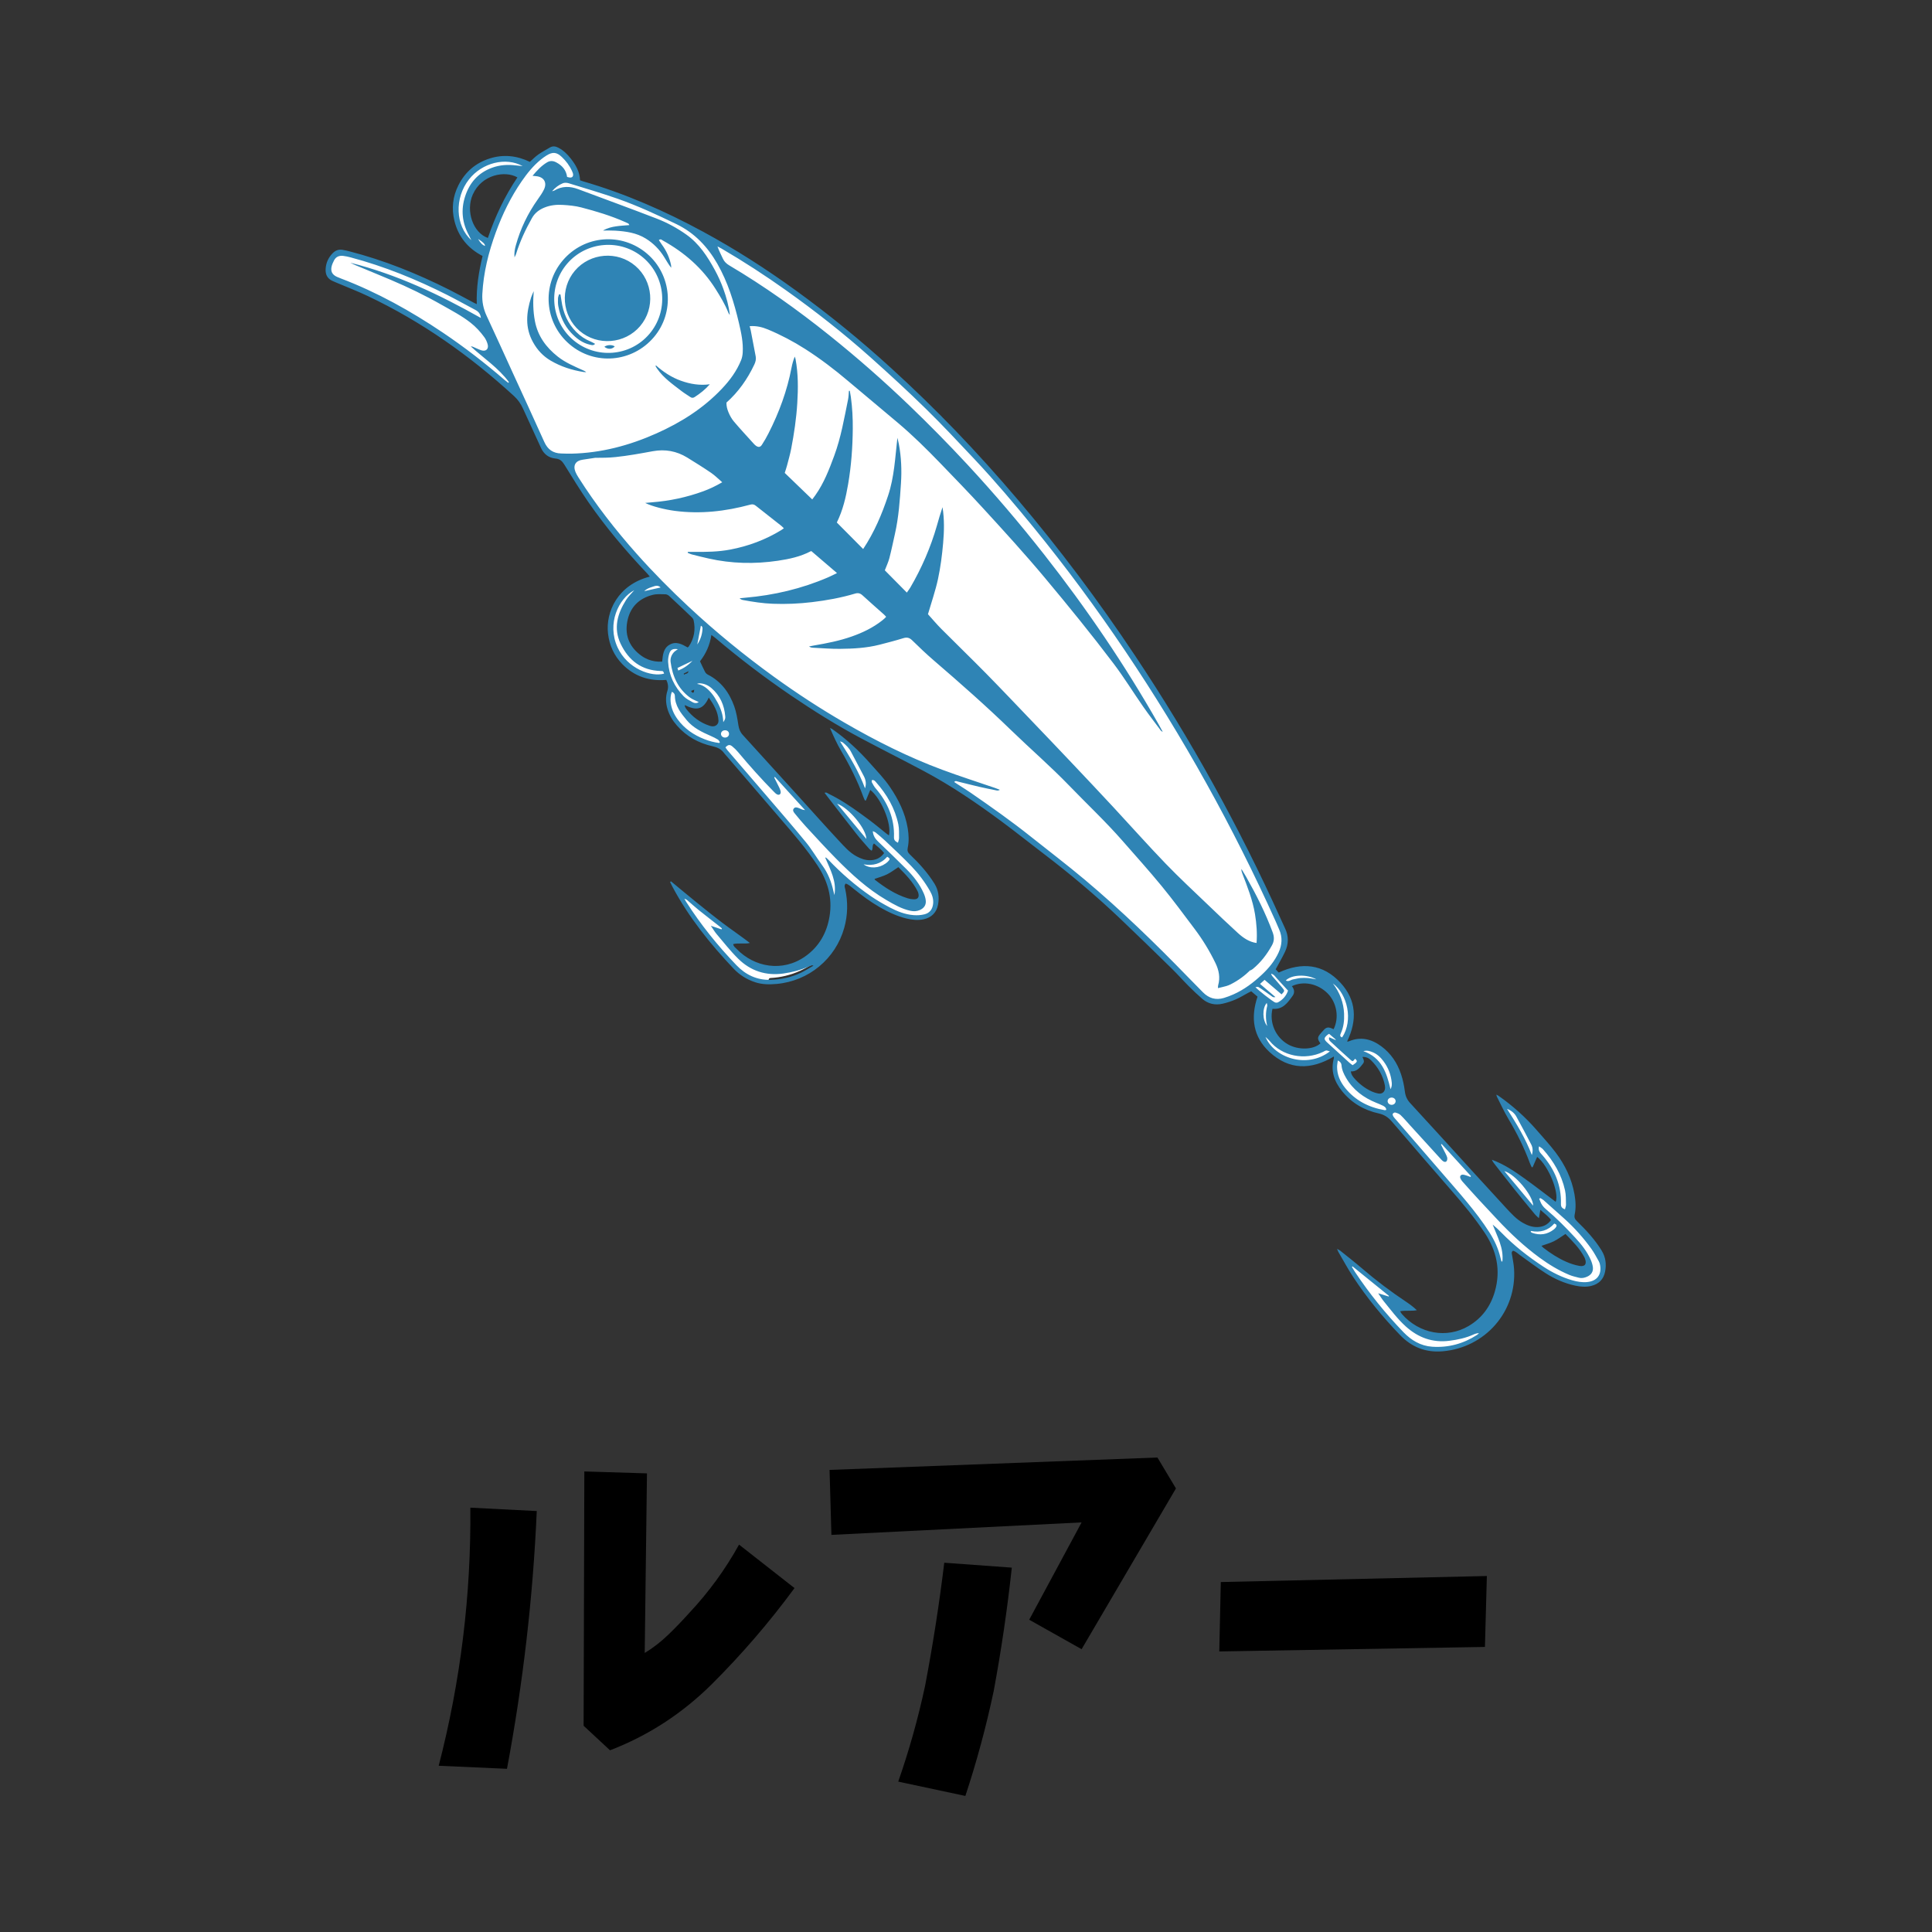<svg xmlns="http://www.w3.org/2000/svg" xmlns:xlink="http://www.w3.org/1999/xlink" width="500" zoomAndPan="magnify" viewBox="0 0 375 375" height="500" preserveAspectRatio="xMidYMid meet" version="1.0"><rect x="0" y="0" width="375" height="375" fill="#333333" stroke="none"/><defs><g/><clipPath id="5404689670"><path d="M 63.098 28.277 L 312 28.277 L 312 262 L 63.098 262 Z M 63.098 28.277 " clip-rule="nonzero"/></clipPath><clipPath id="f4d9ef5fcb"><path d="M 63.098 28.277 L 312 28.277 L 312 262.277 L 63.098 262.277 Z M 63.098 28.277 " clip-rule="nonzero"/></clipPath></defs><g clip-path="url(#5404689670)"><path fill="#ffffff" d="M 310.582 242.918 C 309.199 240.664 307.406 238.805 305.836 237.281 C 305.461 236.918 305.137 236.477 305.301 235.703 C 305.535 234.574 305.523 233.355 305.262 231.867 C 304.77 229.066 303.59 226.453 301.652 223.883 C 300.824 222.781 299.891 221.723 298.984 220.699 C 298.652 220.32 298.32 219.945 297.992 219.566 C 296.016 217.281 293.723 215.191 291.18 213.352 C 291.297 213.586 291.414 213.82 291.527 214.055 C 292.027 215.062 292.543 216.105 293.125 217.078 C 294.875 220.008 296.227 222.797 297.262 225.605 C 297.297 225.707 297.34 225.809 297.387 225.906 L 298.039 224.406 C 298.055 224.363 298.082 224.328 298.109 224.297 C 298.156 224.254 298.211 224.223 298.273 224.207 C 298.379 224.18 298.488 224.203 298.574 224.27 C 300.91 226.105 303.094 231.484 302.281 233.406 C 302.262 233.449 302.238 233.484 302.207 233.516 C 302.164 233.559 302.109 233.59 302.051 233.605 C 301.945 233.633 301.836 233.613 301.75 233.547 C 301.141 233.094 300.539 232.633 299.934 232.176 C 298.582 231.148 297.188 230.09 295.789 229.086 C 294.152 227.906 292.406 226.703 290.461 225.84 L 291.367 227 C 292.305 228.203 293.242 229.41 294.199 230.598 C 295.371 232.062 296.566 233.508 297.766 234.953 L 298.23 235.52 C 298.301 235.602 298.379 235.68 298.465 235.758 L 298.645 234.758 C 298.66 234.688 298.691 234.625 298.742 234.574 C 298.781 234.535 298.828 234.508 298.879 234.488 C 299 234.449 299.137 234.477 299.23 234.566 C 299.473 234.797 299.715 235 299.949 235.203 C 300.457 235.633 300.938 236.043 301.332 236.59 C 301.418 236.711 301.422 236.875 301.336 236.996 C 301.199 237.188 301.051 237.363 300.898 237.52 C 300.25 238.168 299.438 238.496 298.414 238.523 C 297.461 238.551 296.508 238.273 295.414 237.656 C 294.141 236.934 293.164 235.879 292.223 234.859 L 292.102 234.727 C 289.309 231.707 286.492 228.613 283.773 225.625 C 282.574 224.309 279.676 221.125 279.676 221.125 C 277.609 218.863 275.547 216.602 273.465 214.355 C 272.816 213.656 272.461 212.875 272.34 211.906 C 272.191 210.719 271.945 209.602 271.602 208.586 C 270.867 206.387 269.621 204.629 267.902 203.363 C 265.902 201.887 263.949 201.586 261.938 202.445 C 261.82 202.496 261.707 202.5 261.605 202.504 C 261.574 202.504 261.539 202.504 261.5 202.508 C 261.375 202.52 261.254 202.465 261.18 202.359 C 261.105 202.258 261.098 202.121 261.152 202.008 C 263.195 197.781 262.785 194.074 259.934 190.988 C 256.82 187.609 252.922 186.969 248.352 189.082 C 248.215 189.145 248.055 189.117 247.953 189.008 L 247.352 188.383 C 247.246 188.273 247.223 188.109 247.297 187.977 C 247.496 187.602 247.699 187.238 247.898 186.883 C 248.328 186.105 248.734 185.371 249.094 184.613 C 249.781 183.172 249.785 181.73 249.109 180.324 C 248.863 179.82 248.637 179.309 248.406 178.797 L 248.289 178.543 C 240.27 160.746 230.762 143.559 220.035 127.465 C 212.879 116.727 205.199 106.516 197.211 97.117 C 193.23 92.438 189.195 87.969 185.219 83.836 C 181.301 79.766 177.125 75.707 172.812 71.773 C 166.867 66.352 160.609 61.254 154.211 56.621 C 148.277 52.324 142.262 48.512 136.328 45.293 C 128.285 40.93 120.668 37.73 113.035 35.516 C 112.906 35.477 112.777 35.43 112.648 35.387 L 112.477 35.324 C 112.34 35.277 112.246 35.152 112.242 35.008 C 112.18 33.344 111.344 32.059 110.539 31.023 C 109.809 30.082 109.082 29.438 108.25 28.996 C 107.719 28.711 107.305 28.691 106.902 28.934 C 106.668 29.074 106.43 29.211 106.191 29.348 C 105.684 29.641 105.16 29.941 104.68 30.277 C 104.305 30.539 103.961 30.859 103.598 31.199 C 103.426 31.355 103.254 31.516 103.074 31.676 C 102.969 31.766 102.82 31.789 102.691 31.727 C 100.156 30.516 97.609 30.305 95.125 31.102 C 93.582 31.598 92.254 32.391 91.18 33.465 C 90.445 34.203 89.812 35.082 89.305 36.086 C 88.227 38.207 87.969 40.461 88.543 42.785 C 89.258 45.707 91.035 47.922 93.824 49.379 C 93.965 49.453 94.039 49.613 94.004 49.77 C 93.137 53.387 92.793 56.242 92.895 59.02 C 92.898 59.117 92.859 59.211 92.793 59.277 C 92.773 59.293 92.758 59.309 92.738 59.32 C 92.637 59.391 92.508 59.398 92.395 59.348 L 92.168 59.242 C 92.035 59.18 91.934 59.133 91.832 59.082 C 91.309 58.805 90.789 58.523 90.266 58.242 C 89.211 57.676 88.121 57.09 87.039 56.543 C 80.285 53.152 73.973 50.723 67.73 49.117 C 67.246 48.992 66.824 48.898 66.434 48.832 C 65.824 48.727 65.301 48.906 64.816 49.391 C 64.039 50.18 63.629 51.098 63.559 52.195 C 63.492 53.191 63.844 53.828 64.664 54.199 C 64.895 54.305 65.129 54.406 65.363 54.504 L 65.59 54.602 C 66.215 54.867 66.844 55.125 67.473 55.383 C 68.812 55.938 70.199 56.508 71.535 57.141 C 81.59 61.906 90.898 68.27 99.984 76.594 C 100.762 77.305 101.387 78.176 101.84 79.172 C 102.656 80.973 103.48 82.77 104.305 84.57 L 105.336 86.816 C 105.844 87.926 106.695 88.543 107.863 88.652 C 108.707 88.73 109.285 89.109 109.789 89.922 L 110.359 90.844 C 111.68 92.973 113.047 95.176 114.496 97.266 C 117.621 101.773 121.336 106.281 125.844 111.039 C 125.961 111.164 126.07 111.301 126.195 111.453 L 126.391 111.691 C 126.469 111.785 126.492 111.91 126.457 112.023 C 126.438 112.078 126.41 112.125 126.371 112.164 C 126.328 112.207 126.273 112.238 126.211 112.254 C 124.18 112.777 122.477 113.715 121.141 115.051 C 119.074 117.117 118.035 120.059 118.359 122.918 C 118.617 125.172 119.523 127.109 121.059 128.676 C 123.242 130.906 126.012 131.895 129.293 131.617 C 129.438 131.605 129.574 131.68 129.637 131.809 C 130.223 132.98 130.23 133.07 129.875 134.188 C 129.539 135.246 129.543 136.328 129.887 137.496 C 130.211 138.598 130.789 139.609 131.648 140.59 C 133.387 142.578 135.656 143.895 138.391 144.504 C 139.547 144.766 140.309 145.227 140.855 146.004 C 140.945 146.129 141.051 146.246 141.16 146.363 C 141.219 146.426 141.277 146.492 141.332 146.559 L 144.695 150.477 C 147.098 153.273 149.5 156.07 151.906 158.863 L 151.992 158.965 C 154.387 161.742 156.863 164.617 158.938 167.75 C 161.141 171.07 161.934 174.395 161.359 177.906 C 160.918 180.605 159.809 182.855 158.062 184.605 C 157.594 185.074 157.066 185.516 156.504 185.914 C 152.184 188.965 146.523 188.359 142.738 184.441 C 142.688 184.387 142.633 184.34 142.578 184.289 C 142.34 184.074 142.016 183.781 141.969 183.273 C 141.957 183.168 141.996 183.062 142.07 182.992 C 142.113 182.949 142.172 182.914 142.234 182.898 C 142.82 182.758 143.398 182.773 143.957 182.785 C 144.195 182.789 144.426 182.793 144.656 182.789 C 143.918 182.234 143.172 181.699 142.445 181.18 C 141.66 180.613 140.883 180.051 140.113 179.473 C 138.465 178.238 136.836 176.922 135.262 175.648 L 134.973 175.414 C 133.816 174.484 132.676 173.535 131.535 172.59 L 130.879 172.047 C 133.645 177.211 137.387 182.211 142.648 187.781 C 143.758 188.953 145.125 189.809 146.711 190.324 C 148.133 190.785 149.582 190.73 150.688 190.633 C 154.129 190.332 157.363 188.828 159.789 186.398 C 161.562 184.629 162.855 182.41 163.531 179.984 C 164.191 177.613 164.254 175.152 163.719 172.664 C 163.711 172.613 163.695 172.559 163.68 172.504 C 163.594 172.195 163.465 171.73 163.902 171.254 C 163.992 171.164 164.121 171.133 164.242 171.164 C 164.797 171.324 165.211 171.664 165.605 172 L 165.824 172.18 C 167.789 173.766 169.359 174.871 170.91 175.77 C 172.812 176.867 174.445 177.559 176.039 177.945 C 177.258 178.238 178.254 178.289 179.168 178.098 C 179.875 177.953 180.449 177.66 180.883 177.23 C 181.324 176.785 181.613 176.199 181.738 175.488 C 181.992 174.066 181.781 172.836 181.098 171.727 C 179.949 169.871 178.445 168.082 176.355 166.094 C 175.863 165.621 175.711 165.148 175.844 164.504 C 176.074 163.422 176.074 162.254 175.844 160.828 C 175.422 158.234 174.336 155.723 172.434 152.922 C 171.59 151.68 170.566 150.543 169.574 149.449 C 169.262 149.102 168.949 148.758 168.645 148.406 C 166.5 145.973 164.273 143.926 161.859 142.172 C 162.359 143.312 162.918 144.48 163.578 145.594 C 165.441 148.746 166.852 151.664 167.883 154.512 C 167.906 154.582 167.934 154.648 167.965 154.711 L 168.594 153.188 C 168.613 153.145 168.637 153.105 168.672 153.074 C 168.715 153.031 168.77 153 168.828 152.984 C 168.934 152.957 169.047 152.98 169.133 153.047 C 171.391 154.809 173.461 159.871 172.887 162.227 C 172.871 162.289 172.836 162.348 172.793 162.391 C 172.758 162.426 172.715 162.453 172.668 162.469 C 172.562 162.512 172.441 162.496 172.348 162.43 L 172.191 162.324 C 172.07 162.246 171.957 162.168 171.852 162.082 C 171.477 161.785 171.105 161.484 170.73 161.184 C 169.996 160.586 169.238 159.969 168.465 159.398 C 166.445 157.902 164.352 156.359 162.117 155.129 C 162.105 155.121 161.98 155.027 161.98 155.027 C 161.887 154.961 161.73 154.844 161.66 154.84 C 161.605 154.84 161.555 154.824 161.508 154.801 C 161.332 154.711 161.16 154.621 160.984 154.531 L 162.297 156.234 C 163.691 158.035 165.082 159.84 166.492 161.629 C 167.098 162.395 167.762 163.141 168.398 163.863 L 169.016 164.562 C 169.02 164.523 169.02 164.484 169.023 164.438 C 169.039 164.152 169.062 163.797 169.406 163.453 C 169.543 163.332 169.75 163.336 169.883 163.461 C 170.094 163.66 170.32 163.848 170.539 164.035 C 171.012 164.434 171.5 164.844 171.891 165.383 C 171.98 165.504 171.977 165.668 171.891 165.793 C 171.816 165.895 171.738 165.984 171.645 166.094 L 171.586 166.152 C 171.262 166.477 170.902 166.746 170.457 166.992 C 169.973 167.211 169.449 167.32 168.848 167.32 C 167.715 167.32 166.734 166.867 166.098 166.523 C 164.805 165.828 163.832 164.777 162.887 163.762 L 162.641 163.496 C 160.781 161.5 158.926 159.441 157.133 157.449 C 156.305 156.527 155.477 155.605 154.641 154.688 L 153.883 153.852 C 150.559 150.188 147.238 146.523 143.902 142.871 C 143.398 142.316 143.113 141.68 142.977 140.793 C 142.789 139.594 142.594 138.352 142.195 137.223 C 141.188 134.387 139.559 132.43 137.219 131.242 C 136.945 131.105 136.688 130.852 136.543 130.578 C 136.297 130.105 136.074 129.621 135.836 129.109 L 135.559 128.508 C 135.5 128.391 135.516 128.25 135.598 128.145 C 136.766 126.641 137.465 125.02 137.738 123.195 C 137.75 123.117 137.785 123.051 137.836 122.996 C 137.871 122.965 137.91 122.938 137.953 122.922 C 138.066 122.875 138.195 122.891 138.297 122.965 L 138.621 123.207 C 138.805 123.344 138.957 123.453 139.098 123.574 C 143.789 127.551 148.711 131.297 153.73 134.707 C 158.586 138.008 163.031 140.719 167.316 143.004 C 169.336 144.078 171.371 145.129 173.406 146.18 C 175.441 147.234 177.477 148.285 179.5 149.363 C 184.156 151.844 188.824 154.871 194.637 159.18 C 196.344 160.445 198.055 161.773 199.707 163.055 C 200.734 163.852 201.762 164.648 202.793 165.438 C 208.215 169.574 213.035 173.66 217.531 177.922 C 220.973 181.184 224.344 184.48 227.609 187.672 C 228.242 188.289 228.855 188.941 229.453 189.574 C 229.953 190.105 230.457 190.637 230.973 191.156 C 231.953 192.137 232.793 192.922 233.617 193.629 C 234.637 194.504 235.848 194.793 237.215 194.484 C 238.051 194.297 238.895 194.02 239.723 193.664 C 240.293 193.418 240.852 193.102 241.395 192.793 C 241.652 192.648 241.91 192.504 242.172 192.363 C 242.289 192.301 242.414 192.242 242.547 192.18 L 242.719 192.094 C 242.844 192.035 242.992 192.055 243.098 192.145 L 244.316 193.188 C 244.426 193.281 244.465 193.43 244.422 193.562 C 243.004 197.762 243.75 201.25 246.645 203.934 C 250.148 207.184 254.215 207.465 258.727 204.766 C 258.832 204.703 258.961 204.699 259.07 204.758 C 259.18 204.816 259.246 204.93 259.254 205.051 L 259.262 205.168 C 259.27 205.258 259.281 205.359 259.25 205.469 C 258.66 207.574 259.156 209.566 260.762 211.57 C 262.5 213.73 264.828 215.148 267.684 215.777 C 268.785 216.02 269.625 216.531 270.406 217.441 C 274.52 222.242 278.352 226.676 282.121 231.004 C 284.121 233.305 286.438 236.055 288.441 239.047 C 290.949 242.785 291.641 246.719 290.5 250.734 C 289.922 252.785 288.926 254.523 287.547 255.902 C 286.875 256.574 286.098 257.172 285.238 257.68 C 280.875 260.246 275.371 259.266 271.855 255.297 C 271.762 255.191 271.688 255.07 271.598 254.922 C 271.559 254.855 271.516 254.781 271.465 254.699 C 271.402 254.602 271.391 254.477 271.438 254.371 C 271.457 254.332 271.48 254.297 271.512 254.266 C 271.562 254.215 271.625 254.18 271.699 254.168 C 272.285 254.062 272.844 254.066 273.387 254.066 C 273.664 254.066 273.934 254.066 274.199 254.055 C 273.773 253.695 273.34 253.371 272.891 253.074 C 269.793 251.016 266.844 248.785 264.121 246.441 C 263.125 245.586 262.074 244.75 261.059 243.941 C 260.855 243.773 260.648 243.609 260.441 243.445 C 260.605 243.73 260.766 244.012 260.93 244.297 C 261.566 245.414 262.227 246.57 262.941 247.656 C 265.473 251.512 268.438 255.188 272.012 258.895 C 274.242 261.211 276.855 262.203 279.992 261.938 C 283.527 261.633 286.832 260.109 289.297 257.648 C 292.277 254.664 293.824 250.516 293.531 246.266 C 293.492 245.68 293.391 245.082 293.293 244.508 C 293.246 244.234 293.199 243.961 293.156 243.691 C 293.152 243.648 293.141 243.602 293.133 243.559 C 293.082 243.324 293 242.93 293.336 242.594 C 293.375 242.555 293.418 242.52 293.469 242.48 C 293.551 242.422 293.652 242.402 293.75 242.426 C 294.238 242.535 294.605 242.836 294.93 243.098 C 295.043 243.191 295.156 243.281 295.273 243.367 C 295.793 243.73 296.305 244.105 296.82 244.477 C 297.91 245.27 299.039 246.09 300.188 246.824 C 302.004 247.992 303.906 248.789 305.84 249.199 C 307.004 249.449 307.941 249.465 308.801 249.25 C 309.453 249.086 309.984 248.805 310.383 248.406 C 310.797 247.992 311.078 247.438 311.211 246.758 C 311.496 245.324 311.293 244.066 310.586 242.922 Z M 100.719 34.629 C 98.395 38.062 96.48 41.988 95.027 46.297 C 95.012 46.348 94.98 46.395 94.945 46.434 C 94.918 46.461 94.887 46.484 94.852 46.5 C 94.766 46.543 94.668 46.547 94.582 46.516 C 93.242 46.043 92.141 44.934 91.477 43.391 C 90.676 41.523 90.664 39.359 91.449 37.605 C 91.809 36.809 92.293 36.098 92.891 35.5 C 95.199 33.191 98.625 32.992 100.602 34.129 C 100.688 34.18 100.746 34.258 100.77 34.355 C 100.789 34.449 100.773 34.547 100.719 34.629 Z M 158.16 187.676 C 158.137 187.699 158.113 187.719 158.086 187.734 C 157.797 187.898 157.527 188.059 157.262 188.211 C 156.699 188.543 156.164 188.859 155.605 189.129 C 153.785 190.004 151.812 190.465 149.539 190.531 C 149.352 190.531 149.195 190.383 149.191 190.195 C 149.188 190.094 149.227 190 149.293 189.938 C 149.352 189.875 149.434 189.84 149.523 189.832 C 151.531 189.73 153.477 189.258 155.309 188.43 C 156.129 188.059 156.922 187.602 157.727 187.129 C 157.801 187.082 157.875 187.066 157.961 187.086 C 158.109 187.105 158.227 187.219 158.254 187.363 C 158.277 187.48 158.238 187.598 158.16 187.676 Z M 169.512 170.352 C 169.547 170.316 169.59 170.285 169.641 170.27 C 169.891 170.18 170.141 170.094 170.395 170.012 C 170.969 169.82 171.512 169.641 172.027 169.391 C 172.52 169.148 172.984 168.828 173.477 168.492 C 173.707 168.336 173.938 168.176 174.18 168.02 C 174.32 167.93 174.504 167.949 174.617 168.066 C 175.934 169.391 177.426 170.895 178.398 172.785 C 178.484 172.957 178.555 173.145 178.602 173.34 C 178.758 174.012 178.559 174.383 178.367 174.578 C 178.137 174.805 177.793 174.918 177.344 174.906 C 176.922 174.895 176.488 174.824 176.086 174.699 C 173.438 173.871 171.23 172.309 169.602 171.039 C 169.48 170.945 169.453 170.812 169.438 170.742 L 169.426 170.707 C 169.383 170.578 169.422 170.441 169.512 170.348 Z M 130.164 125.426 C 129.984 125.527 129.828 125.645 129.691 125.777 C 129.078 126.391 128.984 127.32 128.887 128.305 L 128.871 128.457 C 128.863 128.539 128.824 128.613 128.77 128.668 C 128.711 128.727 128.633 128.766 128.543 128.77 C 128.285 128.785 128.031 128.785 127.746 128.77 C 126.785 128.633 125.902 128.398 125.086 128.055 C 124.812 127.91 124.59 127.777 124.387 127.633 C 121.93 125.914 120.895 123.508 121.395 120.672 C 121.66 119.156 122.281 117.902 123.238 116.949 C 124.109 116.074 125.254 115.461 126.641 115.117 C 127.324 114.949 128.039 114.969 128.73 114.992 L 129.168 115 C 129.547 115.008 129.918 115.23 130.141 115.434 C 131.418 116.617 132.77 117.891 134.527 119.57 C 134.633 119.676 134.891 119.949 134.969 120.309 C 135.402 122.25 135.066 124.059 133.98 125.68 C 133.969 125.695 133.922 125.754 133.906 125.77 C 133.867 125.809 133.82 125.844 133.766 125.883 L 133.695 125.938 C 133.582 126.031 133.383 126.02 133.258 125.949 C 132.223 125.367 131.246 124.816 130.164 125.426 Z M 135.086 133.93 C 135.07 134.004 135.062 134.078 135.059 134.145 C 135.039 134.328 135.023 134.5 134.891 134.633 C 134.867 134.656 134.828 134.688 134.797 134.703 C 134.582 134.824 134.402 134.805 134.289 134.766 C 134.039 134.68 133.914 134.453 133.82 134.242 C 133.781 134.156 133.781 134.055 133.82 133.969 C 133.836 133.926 133.863 133.887 133.895 133.855 C 133.93 133.82 133.969 133.793 134.016 133.777 L 134.613 133.543 C 134.73 133.496 134.867 133.516 134.965 133.598 C 135.062 133.68 135.109 133.805 135.086 133.93 Z M 132.422 131.027 L 132.375 130.816 C 132.348 130.695 132.387 130.574 132.469 130.492 C 132.496 130.465 132.527 130.445 132.562 130.426 L 133.484 129.973 C 133.602 129.914 133.746 129.926 133.852 130.008 C 133.957 130.086 134.008 130.219 133.98 130.352 C 133.941 130.562 133.855 130.734 133.73 130.859 C 133.566 131.023 133.371 131.082 133.219 131.129 C 133.129 131.156 133.043 131.184 133.004 131.219 C 132.91 131.305 132.781 131.332 132.66 131.293 C 132.539 131.254 132.449 131.152 132.422 131.031 Z M 136.371 136.629 C 136.688 136.316 136.977 135.863 137.258 135.25 C 137.273 135.211 137.297 135.18 137.328 135.148 C 137.383 135.094 137.461 135.055 137.543 135.047 C 137.668 135.035 137.789 135.094 137.859 135.195 C 138.758 136.469 139.723 137.988 139.805 139.859 C 139.82 140.262 139.68 140.637 139.406 140.91 C 139.105 141.211 138.668 141.363 138.211 141.324 C 138.02 141.309 137.824 141.27 137.637 141.207 C 135.805 140.609 134.223 139.477 132.93 137.836 C 132.805 137.676 132.723 137.496 132.645 137.316 C 132.598 137.219 132.59 137.125 132.582 137.031 L 132.566 136.906 C 132.547 136.797 132.586 136.684 132.664 136.609 C 132.676 136.594 132.691 136.582 132.703 136.574 C 132.809 136.496 132.949 136.484 133.066 136.543 C 134.723 137.355 135.621 137.379 136.371 136.629 Z M 259.164 199.926 C 259.148 199.957 259.125 199.988 259.098 200.016 C 259 200.113 258.848 200.148 258.715 200.09 L 258.52 200.004 C 258.391 199.945 258.266 199.887 258.133 199.84 C 257.812 199.734 257.555 199.793 257.32 200.027 C 257.086 200.262 256.867 200.512 256.648 200.762 C 256.047 201.449 256.043 201.566 256.578 202.312 C 256.676 202.449 256.66 202.641 256.535 202.77 C 255.105 204.117 251.977 204.234 249.832 203.016 C 247.277 201.566 245.969 198.566 246.648 195.723 C 246.664 195.66 246.695 195.602 246.738 195.559 C 246.812 195.484 246.914 195.445 247.023 195.457 C 247.973 195.562 248.719 195.281 249.449 194.551 C 249.867 194.133 250.242 193.605 250.629 193.062 C 250.941 192.617 250.891 192.137 250.48 191.633 C 250.41 191.551 250.387 191.441 250.41 191.336 C 250.426 191.27 250.457 191.211 250.504 191.164 C 250.531 191.137 250.562 191.113 250.598 191.098 C 252.984 189.957 255.938 190.551 257.949 192.574 C 259.832 194.473 260.34 197.562 259.164 199.922 Z M 268.766 212.234 C 268.438 212.562 267.977 212.688 267.473 212.594 C 266.926 212.488 266.371 212.301 265.863 212.051 C 264.648 211.449 263.559 210.609 262.621 209.547 C 262.281 209.164 261.922 208.68 261.844 208 C 261.832 207.898 261.867 207.797 261.938 207.723 C 261.938 207.719 261.941 207.719 261.945 207.715 C 262.016 207.645 262.109 207.609 262.211 207.613 C 262.754 207.641 263.191 207.457 263.625 207.023 C 263.852 206.797 264.051 206.535 264.305 206.207 C 264.441 206.023 264.387 205.859 264.191 205.434 L 264.125 205.285 C 264.078 205.18 264.09 205.059 264.152 204.957 C 264.164 204.938 264.18 204.918 264.199 204.898 C 264.262 204.836 264.348 204.801 264.438 204.797 C 265.191 204.777 265.812 205.016 266.336 205.527 C 267.824 206.98 268.77 208.688 269.148 210.602 C 269.18 210.762 269.191 210.926 269.195 211.09 C 269.199 211.547 269.043 211.953 268.762 212.234 Z M 307.844 245.781 C 307.641 245.98 307.246 246.191 306.492 246.055 C 305.629 245.898 304.738 245.617 303.844 245.223 C 302.406 244.586 300.945 243.691 299.379 242.488 C 299.281 242.41 299.195 242.324 299.094 242.219 L 298.949 242.07 C 298.863 241.984 298.828 241.863 298.852 241.746 C 298.867 241.68 298.898 241.621 298.945 241.574 C 298.984 241.539 299.027 241.512 299.074 241.492 C 299.34 241.398 299.602 241.309 299.859 241.223 C 300.418 241.039 300.945 240.863 301.434 240.625 C 301.926 240.379 302.402 240.059 302.91 239.719 C 303.152 239.555 303.402 239.387 303.668 239.219 C 303.809 239.129 303.992 239.148 304.109 239.266 L 304.23 239.395 C 305.559 240.75 306.93 242.152 307.859 243.914 C 307.906 244 307.941 244.094 307.977 244.191 C 308.301 245.066 308.086 245.539 307.844 245.781 Z M 307.844 245.781 " fill-opacity="1" fill-rule="nonzero"/></g><g clip-path="url(#f4d9ef5fcb)"><path fill="#2f84b5" d="M 310.879 242.734 C 309.566 240.59 307.871 238.766 306.082 237.031 C 305.691 236.652 305.527 236.316 305.641 235.773 C 305.918 234.453 305.84 233.129 305.605 231.805 C 305.074 228.781 303.758 226.098 301.934 223.672 C 300.797 222.16 299.496 220.77 298.258 219.336 C 296.078 216.82 293.605 214.621 290.883 212.711 C 290.781 212.637 290.66 212.586 290.438 212.465 C 290.496 212.691 290.508 212.797 290.555 212.887 C 291.301 214.348 291.984 215.852 292.824 217.258 C 294.441 219.965 295.844 222.766 296.934 225.727 C 297.035 226.008 297.176 226.277 297.301 226.551 C 297.359 226.555 297.422 226.559 297.48 226.562 C 297.77 225.898 298.059 225.23 298.359 224.547 C 300.57 226.281 302.691 231.535 301.957 233.27 C 299.973 231.777 298.008 230.254 295.992 228.801 C 293.984 227.355 291.934 225.965 289.562 225.102 C 289.691 225.395 289.859 225.641 290.047 225.875 C 291.336 227.523 292.613 229.184 293.926 230.82 C 295.254 232.477 296.609 234.109 297.965 235.742 C 298.148 235.965 298.383 236.145 298.695 236.441 C 298.805 235.844 298.883 235.422 298.988 234.824 C 299.758 235.543 300.504 236.035 301.051 236.797 C 300.375 237.758 299.477 238.148 298.406 238.176 C 297.383 238.203 296.465 237.848 295.586 237.352 C 294.305 236.629 293.332 235.543 292.355 234.492 C 288.355 230.168 284.41 225.797 280.438 221.445 C 278.203 219 275.973 216.551 273.723 214.117 C 273.121 213.469 272.797 212.762 272.684 211.863 C 272.543 210.719 272.301 209.57 271.934 208.477 C 271.207 206.312 269.969 204.453 268.109 203.082 C 266.191 201.668 264.102 201.145 261.801 202.125 C 261.711 202.164 261.602 202.148 261.465 202.164 C 263.457 198.043 263.305 194.129 260.191 190.754 C 256.812 187.094 252.688 186.695 248.203 188.77 C 247.98 188.535 247.754 188.301 247.605 188.145 C 248.246 186.953 248.879 185.883 249.41 184.766 C 250.129 183.254 250.164 181.711 249.422 180.176 C 249.141 179.59 248.875 178.992 248.609 178.402 C 240.578 160.586 231.164 143.535 220.324 127.273 C 213.289 116.711 205.699 106.566 197.477 96.895 C 193.605 92.344 189.613 87.902 185.469 83.598 C 181.461 79.434 177.316 75.414 173.047 71.52 C 167.121 66.109 160.914 61.043 154.418 56.34 C 148.68 52.184 142.723 48.367 136.492 44.988 C 129.035 40.941 121.297 37.555 113.133 35.184 C 112.949 35.129 112.77 35.059 112.59 34.996 C 112.527 33.344 111.766 32.031 110.812 30.809 C 110.148 29.953 109.383 29.203 108.414 28.688 C 107.859 28.391 107.297 28.293 106.723 28.637 C 105.973 29.086 105.191 29.492 104.48 29.992 C 103.906 30.395 103.414 30.91 102.844 31.414 C 100.32 30.207 97.707 29.906 95.016 30.77 C 92.293 31.645 90.281 33.391 88.992 35.93 C 87.871 38.137 87.613 40.473 88.203 42.871 C 88.961 45.961 90.824 48.211 93.664 49.688 C 92.93 52.758 92.43 55.812 92.543 59.031 C 92.293 58.914 92.141 58.852 91.996 58.773 C 90.398 57.926 88.812 57.047 87.195 56.234 C 80.984 53.113 74.566 50.516 67.82 48.781 C 67.383 48.668 66.941 48.566 66.492 48.492 C 65.738 48.359 65.105 48.602 64.57 49.148 C 63.738 49.988 63.285 51 63.207 52.176 C 63.141 53.238 63.508 54.062 64.52 54.523 C 64.828 54.66 65.145 54.793 65.453 54.926 C 67.434 55.766 69.445 56.539 71.387 57.461 C 81.863 62.426 91.219 69.039 99.75 76.855 C 100.508 77.547 101.094 78.375 101.52 79.32 C 102.68 81.871 103.852 84.414 105.02 86.965 C 105.574 88.172 106.527 88.883 107.832 89.004 C 108.633 89.078 109.082 89.453 109.492 90.109 C 111.031 92.582 112.547 95.074 114.207 97.469 C 117.617 102.383 121.477 106.941 125.59 111.281 C 125.762 111.461 125.91 111.66 126.125 111.918 C 119.926 113.508 117.531 118.742 118.016 122.961 C 118.277 125.262 119.188 127.262 120.809 128.922 C 123.16 131.32 126.059 132.246 129.324 131.969 C 129.688 132.695 129.762 133.402 129.543 134.082 C 129.172 135.254 129.207 136.43 129.555 137.598 C 129.91 138.812 130.555 139.871 131.383 140.82 C 133.242 142.945 135.59 144.242 138.316 144.848 C 139.25 145.059 140.016 145.418 140.57 146.207 C 140.719 146.414 140.902 146.594 141.07 146.789 C 144.594 150.891 148.113 154.996 151.641 159.094 C 154.102 161.949 156.559 164.793 158.648 167.945 C 160.656 170.977 161.605 174.23 161.016 177.852 C 160.492 181.066 158.984 183.738 156.301 185.633 C 151.887 188.75 146.418 187.746 142.992 184.199 C 142.738 183.934 142.363 183.719 142.316 183.242 C 143.398 182.984 144.492 183.285 145.555 183.031 C 143.816 181.699 142.039 180.488 140.324 179.199 C 138.582 177.887 136.887 176.516 135.191 175.145 C 133.527 173.801 131.887 172.426 130.234 171.062 C 130.18 171.109 130.125 171.152 130.066 171.199 C 130.223 171.516 130.371 171.84 130.539 172.148 C 133.684 178.043 137.832 183.195 142.398 188.023 C 143.555 189.246 144.973 190.129 146.605 190.66 C 147.957 191.098 149.328 191.109 150.719 190.984 C 156.965 190.434 162.188 186.113 163.871 180.078 C 164.559 177.602 164.602 175.105 164.062 172.594 C 163.988 172.254 163.793 171.895 164.148 171.504 C 164.727 171.668 165.156 172.09 165.605 172.449 C 167.238 173.77 168.914 175.023 170.734 176.074 C 172.387 177.023 174.098 177.836 175.957 178.285 C 177.039 178.547 178.137 178.672 179.242 178.441 C 180.801 178.121 181.805 177.113 182.082 175.551 C 182.332 174.141 182.164 172.797 181.395 171.543 C 180.074 169.406 178.406 167.559 176.598 165.84 C 176.195 165.457 176.074 165.109 176.188 164.574 C 176.457 163.312 176.395 162.043 176.188 160.773 C 175.703 157.801 174.398 155.191 172.723 152.727 C 171.605 151.078 170.215 149.664 168.906 148.18 C 166.707 145.68 164.281 143.441 161.555 141.527 C 161.418 141.43 161.254 141.375 161.102 141.301 C 161.766 142.867 162.445 144.363 163.277 145.773 C 164.953 148.609 166.43 151.535 167.555 154.633 C 167.645 154.887 167.77 155.125 167.879 155.371 C 167.941 155.371 168.004 155.375 168.066 155.375 C 168.348 154.699 168.629 154.02 168.918 153.32 C 171.086 155.016 173.09 159.914 172.543 162.145 C 172.375 162.027 172.215 161.926 172.066 161.812 C 170.938 160.914 169.832 159.977 168.672 159.117 C 166.605 157.59 164.539 156.062 162.285 154.824 C 162.082 154.711 161.875 154.602 161.668 154.492 C 161.414 154.363 161.164 154.23 160.906 154.109 C 160.66 153.992 160.434 153.719 160.051 153.887 C 160.184 154.062 160.281 154.199 160.383 154.332 C 162.324 156.84 164.254 159.355 166.219 161.844 C 167.023 162.867 167.906 163.828 168.762 164.809 C 168.875 164.938 169.051 165.016 169.195 165.121 C 169.516 164.672 169.203 164.109 169.641 163.715 C 170.309 164.348 171.066 164.84 171.605 165.586 C 171.535 165.684 171.465 165.766 171.391 165.848 C 171.066 166.227 170.707 166.496 170.309 166.676 C 169.863 166.879 169.371 166.969 168.844 166.969 C 167.914 166.973 167.07 166.652 166.262 166.215 C 164.906 165.488 163.91 164.348 162.895 163.254 C 160.191 160.355 157.562 157.391 154.898 154.453 C 151.32 150.512 147.746 146.566 144.156 142.633 C 143.656 142.082 143.434 141.473 143.316 140.738 C 143.129 139.516 142.934 138.266 142.52 137.105 C 141.57 134.438 139.977 132.254 137.375 130.934 C 137.164 130.824 136.961 130.625 136.852 130.414 C 136.512 129.766 136.215 129.094 135.871 128.359 C 137 126.906 137.781 125.238 138.082 123.246 C 138.43 123.508 138.66 123.664 138.867 123.84 C 143.559 127.816 148.445 131.539 153.531 134.996 C 157.938 137.988 162.449 140.809 167.148 143.312 C 171.191 145.465 175.289 147.52 179.332 149.672 C 184.641 152.5 189.602 155.883 194.426 159.457 C 197.176 161.5 199.855 163.637 202.578 165.715 C 207.695 169.617 212.621 173.746 217.289 178.176 C 220.676 181.391 224.02 184.656 227.359 187.922 C 228.512 189.047 229.582 190.258 230.723 191.402 C 231.582 192.262 232.465 193.102 233.387 193.895 C 234.512 194.859 235.859 195.148 237.289 194.824 C 238.164 194.629 239.035 194.34 239.859 193.984 C 240.715 193.613 241.508 193.113 242.332 192.672 C 242.5 192.582 242.676 192.504 242.867 192.41 C 243.297 192.773 243.695 193.117 244.086 193.453 C 242.707 197.531 243.227 201.242 246.406 204.191 C 250.238 207.742 254.508 207.691 258.902 205.066 C 258.906 205.211 258.93 205.301 258.91 205.375 C 258.227 207.809 258.977 209.906 260.488 211.785 C 262.332 214.082 264.758 215.488 267.605 216.117 C 268.672 216.352 269.445 216.859 270.137 217.668 C 274.023 222.207 277.93 226.73 281.852 231.234 C 284.086 233.797 286.25 236.41 288.148 239.242 C 290.504 242.758 291.328 246.531 290.16 250.641 C 289.34 253.531 287.676 255.836 285.055 257.379 C 280.828 259.867 275.516 258.906 272.113 255.066 C 271.992 254.93 271.91 254.758 271.754 254.512 C 272.887 254.309 273.953 254.523 275.012 254.305 C 274.387 253.73 273.754 253.227 273.082 252.781 C 270.035 250.758 267.117 248.562 264.344 246.176 C 262.969 244.996 261.535 243.887 260.125 242.746 C 259.992 242.641 259.824 242.574 259.52 242.402 C 259.66 242.727 259.707 242.883 259.789 243.023 C 260.734 244.637 261.617 246.289 262.641 247.848 C 265.309 251.906 268.387 255.645 271.754 259.137 C 273.988 261.453 276.703 262.566 280.016 262.285 C 288.309 261.574 294.441 254.543 293.875 246.242 C 293.816 245.367 293.629 244.504 293.496 243.637 C 293.453 243.344 293.301 243.031 293.668 242.766 C 294.23 242.895 294.613 243.332 295.066 243.648 C 296.707 244.809 298.305 246.035 299.992 247.117 C 301.766 248.254 303.688 249.102 305.762 249.543 C 306.793 249.762 307.84 249.848 308.879 249.59 C 310.34 249.227 311.258 248.301 311.547 246.828 C 311.832 245.391 311.664 244.02 310.879 242.738 Z M 297.324 224.184 C 296.121 221.008 294.375 218.148 292.523 215.242 C 293.203 215.469 293.93 216.012 294.297 216.68 C 295.289 218.484 296.258 220.301 297.203 222.129 C 297.531 222.766 297.566 223.469 297.324 224.184 Z M 291.996 227.316 C 294.051 227.855 297.59 232.078 297.586 234.02 C 295.707 231.766 293.855 229.547 291.996 227.316 Z M 155.453 188.812 C 153.59 189.711 151.609 190.121 149.543 190.184 C 146.902 190.258 144.723 189.199 142.957 187.359 C 139.305 183.559 136.008 179.465 133.164 175.016 C 133.074 174.875 132.996 174.727 132.832 174.434 C 133.082 174.547 133.219 174.574 133.316 174.656 C 134.07 175.297 134.797 175.973 135.566 176.594 C 136.91 177.676 138.277 178.727 139.633 179.793 C 139.805 179.926 139.965 180.074 140.129 180.215 C 140.098 180.27 140.07 180.328 140.043 180.387 C 139.418 180.176 138.789 179.969 137.977 179.695 C 138.426 180.348 138.719 180.867 139.102 181.312 C 140.473 182.926 141.781 184.609 143.289 186.094 C 145.707 188.469 148.664 189.434 152.07 188.957 C 153.766 188.719 155.395 188.285 156.957 187.602 C 157.164 187.508 157.379 187.438 157.594 187.363 C 157.629 187.352 157.684 187.379 157.902 187.43 C 157.016 187.941 156.258 188.426 155.453 188.816 Z M 167.898 153.008 C 166.711 149.785 164.953 146.898 163.043 143.891 C 163.332 144.004 163.484 144.027 163.586 144.109 C 164.219 144.629 164.805 145.188 165.191 145.938 C 166.008 147.516 166.855 149.074 167.672 150.652 C 168.059 151.395 168.184 152.18 167.898 153.008 Z M 162.492 156.004 C 164.742 156.777 168.16 160.887 168.156 162.836 C 166.262 160.551 164.379 158.281 162.492 156.004 Z M 286.695 259.105 C 284.043 260.816 281.141 261.613 277.984 261.398 C 275.75 261.246 273.934 260.152 272.426 258.59 C 268.945 254.977 265.801 251.086 263.016 246.906 C 262.801 246.582 262.605 246.242 262.402 245.91 C 262.445 245.875 262.484 245.84 262.527 245.805 C 264.883 247.715 267.234 249.621 269.59 251.527 C 269.578 251.57 269.562 251.613 269.551 251.656 C 268.934 251.465 268.32 251.277 267.508 251.023 C 267.945 251.656 268.23 252.141 268.586 252.574 C 269.965 254.258 271.254 256.02 272.887 257.484 C 275.285 259.637 278.066 260.656 281.309 260.246 C 282.945 260.039 284.543 259.703 286.055 259.008 C 286.355 258.867 286.684 258.781 287.066 258.758 C 286.941 258.875 286.836 259.016 286.695 259.105 Z M 299.395 224.242 C 299 223.785 298.488 223.367 298.727 222.5 C 299.02 222.715 299.293 222.852 299.48 223.062 C 301.547 225.379 303.098 227.988 303.77 231.043 C 303.969 231.941 303.93 232.895 303.957 233.82 C 303.965 234.109 303.832 234.398 303.758 234.727 C 303.168 234.527 302.961 234.219 302.977 233.684 C 303.082 230.047 301.738 226.953 299.395 224.242 Z M 297.145 238.93 C 298.934 239.281 300.48 238.871 301.684 237.492 C 302.121 237.633 302.238 237.855 302.012 238.199 C 301.902 238.359 301.762 238.508 301.605 238.629 C 300.32 239.633 298.898 239.832 297.371 239.285 C 297.273 239.25 297.199 239.16 297.113 239.098 C 297.125 239.043 297.137 238.984 297.145 238.93 Z M 303.859 239.512 C 305.227 240.914 306.617 242.309 307.551 244.078 C 307.59 244.152 307.621 244.234 307.648 244.312 C 308.031 245.34 307.637 245.906 306.555 245.711 C 305.676 245.551 304.801 245.266 303.984 244.902 C 302.406 244.207 300.961 243.262 299.59 242.211 C 299.465 242.109 299.359 241.984 299.191 241.82 C 300.039 241.516 300.852 241.301 301.59 240.938 C 302.34 240.566 303.016 240.047 303.859 239.512 Z M 266.316 204.188 C 267.246 204.539 267.949 205.195 268.531 205.977 C 269.449 207.207 269.992 208.59 270.137 210.121 C 270.176 210.539 270.16 210.949 269.898 211.418 C 269.156 208.207 268.176 205.277 264.629 204.031 C 265.312 203.836 265.82 203.996 266.316 204.188 Z M 264.582 206.418 C 264.891 206.012 264.652 205.613 264.445 205.148 C 265.18 205.125 265.684 205.375 266.094 205.777 C 267.48 207.137 268.426 208.75 268.805 210.672 C 268.832 210.809 268.844 210.949 268.844 211.094 C 268.852 211.879 268.309 212.395 267.539 212.25 C 267.016 212.152 266.496 211.973 266.02 211.738 C 264.816 211.145 263.773 210.324 262.883 209.316 C 262.547 208.938 262.258 208.523 262.191 207.961 C 263.383 208.023 263.977 207.207 264.582 206.418 Z M 260.512 201.352 C 260.039 201.219 260.094 200.922 260.25 200.57 C 260.801 199.359 260.941 198.078 260.887 196.766 C 260.797 194.617 260.074 192.691 258.711 190.887 C 261.539 192.949 262.699 198.039 260.512 201.352 Z M 258.852 199.77 C 258.652 199.68 258.453 199.582 258.242 199.512 C 257.801 199.363 257.402 199.449 257.07 199.781 C 256.832 200.02 256.605 200.277 256.383 200.531 C 255.676 201.344 255.664 201.641 256.293 202.516 C 254.941 203.797 251.969 203.832 250.004 202.715 C 247.602 201.352 246.34 198.52 246.988 195.805 C 248.973 196.023 249.949 194.625 250.914 193.266 C 251.324 192.684 251.254 192.031 250.75 191.414 C 253.008 190.332 255.82 190.93 257.699 192.824 C 259.473 194.609 259.965 197.531 258.852 199.77 Z M 255.512 190.09 C 254.867 189.984 254.395 189.875 253.914 189.84 C 253.41 189.801 252.895 189.789 252.391 189.836 C 251.918 189.879 251.453 190.027 250.977 190.102 C 250.535 190.172 250.129 190.625 249.57 190.312 C 250.668 189.164 253.609 189.043 255.508 190.09 Z M 91.043 34.805 C 93.59 31.582 98.168 30.43 101.449 32.242 C 101.023 32.199 100.594 32.164 100.168 32.109 C 98.57 31.91 97.016 32.004 95.484 32.566 C 92.812 33.551 91.148 35.457 90.281 38.113 C 89.43 40.734 89.703 43.254 91.012 45.668 C 91.156 45.938 91.285 46.215 91.488 46.621 C 88.375 43.805 88.172 38.438 91.043 34.805 Z M 100.43 34.434 C 97.965 38.078 96.102 42.027 94.695 46.188 C 91.793 45.164 90.355 40.914 91.77 37.75 C 93.523 33.828 98.066 33.074 100.43 34.434 Z M 92.805 46.387 C 93.734 46.961 94.176 47.41 94.133 47.742 C 93.539 47.504 93.195 47.062 92.805 46.387 Z M 98.66 74.312 C 98.43 74.137 98.195 73.965 97.977 73.777 C 94.156 70.484 90.176 67.402 85.992 64.582 C 79.75 60.379 73.219 56.734 66.172 54.051 C 65.906 53.949 65.641 53.848 65.387 53.73 C 64.469 53.309 64.133 52.645 64.379 51.664 C 64.477 51.285 64.648 50.922 64.824 50.57 C 65.184 49.844 65.82 49.582 66.586 49.664 C 67.09 49.719 67.59 49.836 68.082 49.965 C 74.586 51.695 80.789 54.215 86.789 57.242 C 88.633 58.172 90.43 59.191 92.258 60.152 C 92.844 60.461 93.242 60.879 93.344 61.719 C 85.238 57.148 76.973 53.25 68 50.996 C 68.305 51.141 68.605 51.305 68.918 51.438 C 71.215 52.395 73.52 53.336 75.809 54.305 C 79.223 55.75 82.551 57.363 85.777 59.199 C 87.672 60.277 89.602 61.277 91.328 62.629 C 92.367 63.441 93.238 64.398 94.008 65.449 C 94.301 65.852 94.52 66.34 94.652 66.82 C 94.906 67.73 94.316 68.285 93.422 67.992 C 92.859 67.805 92.324 67.531 91.777 67.301 C 91.66 67.254 91.535 67.227 91.383 67.242 C 93.879 69.531 96.75 71.406 98.781 74.164 C 98.738 74.211 98.699 74.262 98.66 74.312 Z M 108.934 88.02 C 107.359 87.984 106.309 87.254 105.652 85.789 C 103.629 81.27 101.543 76.777 99.484 72.273 C 97.812 68.621 96.16 64.957 94.461 61.316 C 93.82 59.945 93.539 58.547 93.621 57.035 C 93.84 52.926 94.82 48.984 96.223 45.137 C 97.508 41.613 99.133 38.258 101.27 35.168 C 102.336 33.625 103.508 32.172 104.969 30.98 C 105.316 30.695 105.688 30.43 106.07 30.188 C 107.258 29.441 108.039 29.512 109.043 30.461 C 109.871 31.246 110.551 32.148 111.023 33.191 C 111.117 33.398 111.215 33.613 111.238 33.832 C 111.281 34.305 110.996 34.531 110.508 34.445 C 110.371 34.422 110.234 34.383 110.074 34.344 C 109.898 33.004 109.113 32.113 107.945 31.504 C 107.344 31.188 106.758 31.168 106.172 31.52 C 105.094 32.168 104.254 33.066 103.367 34.121 C 103.715 34.156 103.922 34.18 104.133 34.203 C 105.578 34.367 106.219 35.43 105.598 36.754 C 105.277 37.438 104.828 38.066 104.387 38.691 C 102.453 41.418 101.016 44.379 100.129 47.602 C 99.934 48.309 99.777 49.023 99.867 49.957 C 100.02 49.633 100.109 49.477 100.164 49.312 C 100.918 46.867 101.996 44.57 103.246 42.34 C 103.828 41.305 104.664 40.691 105.719 40.27 C 106.848 39.816 108.035 39.699 109.223 39.77 C 110.434 39.844 111.66 39.957 112.828 40.262 C 115.73 41.016 118.605 41.883 121.355 43.105 C 121.559 43.199 121.77 43.289 121.969 43.391 C 122.012 43.41 122.027 43.477 122.164 43.691 C 121.242 43.773 120.41 43.805 119.59 43.93 C 118.77 44.055 117.949 44.23 117.051 44.746 C 117.969 44.754 118.695 44.723 119.422 44.77 C 121.492 44.902 123.539 45.18 125.355 46.309 C 126.824 47.219 128.004 48.418 128.91 49.887 C 129.34 50.582 129.746 51.289 130.273 51.977 C 130.266 51.809 130.285 51.637 130.254 51.473 C 129.957 50.008 129.355 48.68 128.469 47.477 C 128.262 47.191 128.078 46.891 127.883 46.602 C 128.258 46.305 128.449 46.566 128.645 46.676 C 132.824 48.996 136.34 52.031 138.906 56.113 C 139.824 57.574 140.723 59.047 141.359 60.66 C 141.426 60.832 141.531 60.988 141.66 61.133 C 141.461 59.375 140.988 57.684 140.391 56.039 C 139.941 54.793 139.387 53.574 138.754 52.414 C 137.324 49.793 135.715 47.305 133.215 45.531 C 131.406 44.246 129.457 43.195 127.398 42.402 C 122.359 40.457 117.277 38.609 112.219 36.715 C 110.621 36.117 109.07 36.086 107.57 36.996 C 107.48 37.051 107.363 37.059 107.152 37.121 C 107.789 36.379 108.477 35.879 109.262 35.562 C 109.59 35.43 110.051 35.465 110.402 35.574 C 113.539 36.539 116.691 37.465 119.789 38.543 C 123.746 39.926 127.547 41.684 131.316 43.516 C 134.805 45.207 137.336 47.879 139.234 51.195 C 141.293 54.793 142.488 58.711 143.434 62.723 C 143.871 64.598 144.281 66.484 144.16 68.43 C 144.133 68.926 144.035 69.441 143.852 69.902 C 143.004 72.004 141.684 73.801 140.133 75.438 C 136.52 79.266 132.156 82.012 127.387 84.137 C 122.137 86.477 116.668 87.93 110.887 88.055 C 110.238 88.07 109.586 88.035 108.934 88.02 Z M 126.531 113.938 C 127.062 113.777 127.633 113.449 128.227 114.027 C 127.102 114.281 126.09 114.508 125.035 114.746 C 125.465 114.324 125.996 114.102 126.531 113.938 Z M 119.863 125.645 C 117.758 121.047 120.059 116.164 123.109 114.562 C 122.578 115.184 121.965 115.75 121.531 116.434 C 119.844 119.094 119.027 121.93 120.465 124.953 C 122.008 128.188 124.512 130.133 128.227 130.238 C 128.727 130.25 128.727 130.258 128.902 130.746 C 126.488 131.445 121.793 129.855 119.863 125.648 Z M 128.523 128.422 C 128.277 128.438 128.035 128.434 127.797 128.426 C 126.887 128.383 126.035 128.16 125.25 127.746 C 125.023 127.625 124.801 127.496 124.586 127.348 C 122.293 125.742 121.25 123.504 121.738 120.734 C 122.23 117.938 123.961 116.141 126.723 115.457 C 127.5 115.266 128.348 115.336 129.164 115.352 C 129.414 115.355 129.711 115.512 129.902 115.691 C 131.379 117.055 132.832 118.438 134.285 119.824 C 134.438 119.973 134.582 120.18 134.629 120.383 C 135.035 122.211 134.738 123.922 133.691 125.484 C 133.645 125.551 133.566 125.59 133.473 125.668 C 132.387 125.059 131.262 124.406 129.992 125.121 C 128.738 125.824 128.656 127.121 128.523 128.422 Z M 131.656 130.152 C 131.59 129.945 131.539 129.797 131.492 129.656 C 132.434 129.207 133.336 128.773 134.406 128.262 C 133.547 129.16 132.684 129.727 131.652 130.152 Z M 133.637 130.285 C 133.527 130.867 133.039 130.707 132.766 130.965 C 132.75 130.887 132.73 130.812 132.715 130.738 C 133.023 130.586 133.332 130.438 133.637 130.285 Z M 134.742 133.867 C 134.695 134.109 134.715 134.352 134.629 134.398 C 134.379 134.535 134.25 134.348 134.141 134.102 C 134.32 134.031 134.465 133.973 134.742 133.867 Z M 129.68 128.492 C 129.648 127.945 129.742 127.355 129.914 126.832 C 130.164 126.066 130.652 125.863 131.57 126.008 C 131.289 126.223 131 126.379 130.793 126.609 C 130.32 127.141 130.074 127.793 130.164 128.492 C 130.531 131.285 131.613 133.711 133.953 135.418 C 134.438 135.773 135.031 135.973 135.621 136.27 C 135.227 136.551 134.797 136.5 134.445 136.305 C 133.832 135.969 133.176 135.633 132.695 135.145 C 130.898 133.301 129.832 131.086 129.68 128.492 Z M 137.574 135.395 C 138.562 136.797 139.383 138.18 139.457 139.875 C 139.484 140.562 138.922 141.035 138.242 140.977 C 138.074 140.961 137.906 140.926 137.746 140.875 C 135.887 140.27 134.402 139.141 133.203 137.617 C 133.102 137.488 133.031 137.328 132.961 137.172 C 132.93 137.102 132.934 137.012 132.91 136.855 C 135.051 137.906 136.422 137.914 137.574 135.395 Z M 139.605 144.215 C 138.629 144.098 137.68 143.848 136.762 143.488 C 134.656 142.672 132.855 141.441 131.512 139.598 C 130.781 138.598 130.289 137.496 130.172 136.25 C 130.109 135.594 130.156 134.953 130.402 134.293 C 130.805 134.422 130.988 134.746 130.992 135.055 C 131.02 136.992 132.129 138.387 133.277 139.766 C 134.527 141.277 136.238 142.094 137.988 142.859 C 138.453 143.062 138.91 143.289 139.34 143.551 C 139.512 143.652 139.605 143.879 139.73 144.047 C 139.691 144.105 139.648 144.16 139.605 144.215 Z M 169.934 152.984 C 169.648 152.652 169.445 152.242 169.23 151.852 C 169.172 151.746 169.223 151.582 169.219 151.43 C 169.633 151.32 169.832 151.594 170.023 151.809 C 172.141 154.199 173.719 156.887 174.371 160.035 C 174.543 160.883 174.492 161.777 174.504 162.648 C 174.508 162.938 174.379 163.23 174.297 163.574 C 173.773 163.316 173.5 163.066 173.52 162.504 C 173.648 158.84 172.293 155.723 169.934 152.984 Z M 172.219 166.289 C 172.723 166.609 172.777 166.723 172.52 167.043 C 172.348 167.258 172.125 167.445 171.898 167.605 C 170.582 168.539 168.797 168.637 167.617 167.77 C 169.434 168.086 171 167.688 172.219 166.289 Z M 174.371 168.312 C 175.766 169.715 177.16 171.141 178.086 172.945 C 178.164 173.094 178.223 173.258 178.262 173.422 C 178.438 174.172 178.129 174.578 177.355 174.555 C 176.965 174.547 176.562 174.48 176.191 174.363 C 173.809 173.621 171.762 172.281 169.816 170.762 C 169.781 170.734 169.781 170.668 169.758 170.598 C 170.57 170.305 171.414 170.082 172.184 169.703 C 172.93 169.336 173.602 168.809 174.371 168.312 Z M 142.129 144.867 C 142.543 145.203 142.934 145.586 143.273 145.996 C 145.488 148.648 147.789 151.223 150.215 153.684 C 150.41 153.879 150.617 154.098 150.863 154.207 C 151.242 154.379 151.559 154.148 151.531 153.73 C 151.508 153.457 151.402 153.18 151.285 152.93 C 150.961 152.25 150.609 151.582 150.27 150.906 C 150.316 150.875 150.363 150.84 150.41 150.805 C 152.32 152.906 154.23 155.008 156.266 157.246 C 155.957 157.184 155.812 157.172 155.684 157.125 C 155.496 157.059 155.324 156.957 155.141 156.887 C 154.766 156.734 154.34 156.562 154.051 156.957 C 153.789 157.32 154.07 157.664 154.305 157.945 C 154.988 158.773 155.668 159.609 156.398 160.398 C 158.32 162.477 160.227 164.57 162.211 166.586 C 165.215 169.637 168.359 172.539 172.082 174.715 C 173.543 175.57 175.02 176.422 176.715 176.785 C 177.344 176.918 177.945 176.898 178.539 176.637 C 179.359 176.277 179.789 175.648 179.688 174.762 C 179.637 174.293 179.484 173.82 179.293 173.387 C 178.508 171.598 177.316 170.082 175.953 168.711 C 174.156 166.906 172.312 165.148 170.48 163.383 C 169.918 162.844 169.477 162.258 169.406 161.324 C 169.652 161.441 169.836 161.488 169.969 161.598 C 170.598 162.121 171.238 162.641 171.832 163.203 C 173.555 164.844 175.305 166.457 176.941 168.176 C 178.309 169.605 179.508 171.191 180.496 172.918 C 180.938 173.695 181.219 174.504 181.117 175.426 C 181.004 176.48 180.457 177.203 179.469 177.461 C 178.773 177.641 178.012 177.684 177.293 177.625 C 175.66 177.496 174.148 176.891 172.715 176.141 C 171.465 175.484 170.234 174.77 169.07 173.973 C 166.051 171.902 163.297 169.512 160.77 166.859 C 160.637 166.715 160.484 166.59 160.336 166.461 C 160.32 166.449 160.285 166.461 160.172 166.461 C 161.16 168.805 162.438 171.055 161.957 173.734 C 161.895 173.5 161.832 173.266 161.781 173.031 C 161.379 171.184 160.719 169.465 159.574 167.93 C 158.496 166.477 157.59 164.887 156.445 163.492 C 153.883 160.359 151.223 157.305 148.594 154.23 C 146.129 151.348 143.648 148.477 141.18 145.598 C 141.035 145.43 140.926 145.234 140.809 145.062 C 141.316 144.535 141.629 144.469 142.125 144.867 Z M 141.309 142.934 C 141.016 143.234 140.465 143.238 140.16 142.945 C 139.875 142.676 139.867 142.246 140.145 141.969 C 140.438 141.676 140.996 141.668 141.297 141.953 C 141.57 142.215 141.574 142.66 141.309 142.934 Z M 138.086 133.555 C 139.758 134.992 140.59 136.855 140.766 139.027 C 140.805 139.492 140.746 139.621 140.387 140.176 C 140.344 138.703 139.879 137.441 139.223 136.254 C 138.895 135.664 138.539 135.074 138.109 134.559 C 137.379 133.684 136.531 132.941 135.281 132.742 C 135.445 132.699 135.613 132.617 135.777 132.625 C 136.652 132.66 137.43 132.992 138.086 133.555 Z M 135.34 125.094 C 135.57 123.883 135.801 122.688 136.035 121.461 C 136.34 121.551 136.367 121.824 136.352 122.105 C 136.289 123.195 135.945 124.184 135.34 125.094 Z M 239.375 193.023 C 238.781 193.285 238.172 193.516 237.551 193.703 C 235.992 194.168 234.645 193.766 233.508 192.621 C 232.531 191.641 231.559 190.652 230.594 189.656 C 224.18 183.043 217.566 176.645 210.516 170.719 C 207.09 167.844 203.523 165.133 200.027 162.348 C 196.281 159.363 192.367 156.609 188.43 153.887 C 187.617 153.324 186.77 152.809 185.938 152.27 C 185.703 152.117 185.473 151.961 185.211 151.789 C 185.465 151.48 185.719 151.652 185.93 151.703 C 187.336 152.039 188.73 152.41 190.137 152.734 C 191.238 152.992 192.352 153.203 193.461 153.426 C 193.645 153.461 193.844 153.438 194.07 153.305 C 193.793 153.195 193.523 153.074 193.242 152.977 C 189.789 151.789 186.309 150.68 182.891 149.41 C 176.293 146.961 170.027 143.805 163.945 140.281 C 159.215 137.543 154.641 134.555 150.211 131.352 C 144.422 127.164 138.902 122.648 133.672 117.777 C 130.168 114.512 126.805 111.113 123.621 107.539 C 119.453 102.859 115.609 97.934 112.254 92.633 C 112.043 92.301 111.844 91.953 111.695 91.59 C 111.18 90.312 111.727 89.418 113.094 89.227 C 113.898 89.109 114.703 88.984 115.508 88.863 C 116.84 88.863 118.172 88.855 119.488 88.715 C 121.906 88.461 124.305 88.023 126.699 87.582 C 129.102 87.145 131.32 87.543 133.387 88.809 C 134.949 89.773 136.512 90.746 138.031 91.781 C 138.781 92.297 139.43 92.961 140.184 93.605 C 138.965 94.312 137.777 94.891 136.527 95.348 C 133.289 96.531 129.949 97.242 126.512 97.5 C 126.086 97.531 125.66 97.578 125.234 97.617 C 126.504 98.273 129.039 98.906 130.988 99.16 C 135.953 99.809 140.82 99.254 145.621 97.953 C 146.055 97.836 146.352 97.887 146.695 98.16 C 148.332 99.469 149.988 100.754 151.633 102.051 C 151.805 102.184 151.945 102.348 152.148 102.539 C 151.938 102.688 151.785 102.809 151.621 102.906 C 148.566 104.77 145.27 106 141.758 106.668 C 139.434 107.113 137.086 107.145 134.734 107.117 C 134.324 107.113 133.918 107.121 133.508 107.121 C 133.5 107.18 133.492 107.238 133.484 107.297 C 133.734 107.402 133.98 107.539 134.246 107.605 C 135.34 107.887 136.438 108.16 137.539 108.406 C 141.984 109.406 146.457 109.504 150.961 108.844 C 153.184 108.516 155.363 108.051 157.375 106.992 C 157.418 106.969 157.484 106.984 157.5 106.984 C 159.129 108.379 160.734 109.754 162.461 111.234 C 161.809 111.547 161.289 111.82 160.754 112.051 C 155.613 114.27 150.234 115.535 144.66 116.016 C 144.293 116.047 143.926 116.09 143.559 116.129 C 143.781 116.344 143.992 116.418 144.207 116.461 C 146.125 116.82 148.047 117.117 150.012 117.191 C 152.566 117.289 155.105 117.176 157.637 116.871 C 160.453 116.535 163.238 116.031 165.957 115.219 C 166.539 115.043 166.965 115.141 167.414 115.555 C 168.789 116.82 170.199 118.043 171.594 119.289 C 171.738 119.418 171.855 119.57 172 119.723 C 171.871 119.855 171.777 119.961 171.676 120.055 C 171.527 120.188 171.379 120.316 171.223 120.438 C 169.445 121.836 167.434 122.805 165.312 123.547 C 162.957 124.379 160.508 124.859 158.051 125.277 C 157.711 125.336 157.371 125.406 157.035 125.473 C 157.293 125.656 157.535 125.711 157.777 125.723 C 159.531 125.809 161.281 125.957 163.035 125.941 C 165.609 125.918 168.188 125.781 170.703 125.141 C 172.238 124.746 173.777 124.352 175.289 123.883 C 175.992 123.664 176.488 123.734 177.035 124.27 C 178.406 125.617 179.805 126.945 181.266 128.203 C 186.375 132.598 191.43 137.051 196.27 141.746 C 199.988 145.352 203.91 148.738 207.516 152.473 C 210.973 156.055 214.609 159.469 217.895 163.223 C 220.426 166.117 223.008 168.977 225.449 171.949 C 227.676 174.66 229.758 177.488 231.867 180.293 C 233.438 182.375 234.793 184.602 235.93 186.953 C 236.586 188.312 236.875 189.734 236.445 191.238 C 236.406 191.363 236.422 191.508 236.402 191.793 C 237.023 191.641 237.52 191.539 238.004 191.398 C 238.301 191.316 238.594 191.199 238.871 191.059 C 240.344 190.316 241.613 189.371 242.727 188.273 C 242.719 188.309 242.707 188.34 242.695 188.379 C 242.98 188.199 243.078 188.152 243.16 188.086 C 244.711 186.812 245.902 185.254 246.875 183.508 C 247.359 182.641 247.355 181.855 247.012 180.934 C 245.633 177.211 243.855 173.684 241.902 170.238 C 241.602 169.703 241.273 169.188 240.957 168.664 C 240.938 169.012 241.035 169.301 241.148 169.586 C 242.133 172.148 243.145 174.699 243.594 177.426 C 243.902 179.309 244.039 181.18 243.898 183.035 C 242.465 182.84 241.309 182.039 240.27 181.094 C 238.324 179.32 236.422 177.504 234.523 175.68 C 231.746 173.016 228.918 170.398 226.25 167.629 C 222.793 164.039 219.484 160.316 216.094 156.664 C 213.395 153.762 210.68 150.879 207.953 148 C 205.387 145.285 202.805 142.586 200.219 139.887 C 197.281 136.82 194.363 133.734 191.387 130.707 C 188.531 127.801 185.594 124.969 182.719 122.078 C 181.805 121.16 180.969 120.16 180.117 119.215 C 180.793 116.891 181.574 114.664 182.066 112.379 C 182.559 110.086 182.859 107.742 183.062 105.406 C 183.266 103.094 183.316 100.762 182.941 98.445 C 182.535 99.629 182.195 100.816 181.859 102 C 180.645 106.238 178.902 110.254 176.68 114.059 C 176.5 114.363 176.277 114.641 176.016 115.02 C 174.523 113.512 173.117 112.09 171.742 110.699 C 172.055 109.883 172.414 109.137 172.621 108.355 C 173.027 106.793 173.348 105.211 173.703 103.641 C 174.438 100.395 174.664 97.086 174.879 93.781 C 175.043 91.258 174.938 88.742 174.477 86.25 C 174.398 85.824 174.281 85.406 174.184 84.98 C 173.75 88.785 173.586 92.582 172.375 96.211 C 171.18 99.805 169.719 103.281 167.539 106.566 C 165.777 104.793 164.113 103.113 162.426 101.418 C 163.609 99.02 164.188 96.516 164.621 93.973 C 165.23 90.422 165.488 86.84 165.523 83.238 C 165.543 81.164 165.43 79.109 165.152 77.059 C 165.094 76.656 165.016 76.254 164.945 75.855 C 164.887 75.855 164.832 75.859 164.773 75.863 C 164.723 76.414 164.723 76.973 164.613 77.512 C 163.863 81.195 163.234 84.91 161.922 88.461 C 160.941 91.121 159.93 93.762 158.277 96.098 C 158.09 96.363 157.895 96.621 157.656 96.941 C 155.82 95.172 154.074 93.488 152.316 91.793 C 152.469 91.301 152.633 90.848 152.754 90.383 C 153.039 89.289 153.355 88.203 153.57 87.094 C 154.133 84.176 154.57 81.238 154.75 78.266 C 154.926 75.406 154.945 72.551 154.418 69.719 C 154.387 69.547 154.316 69.383 154.266 69.215 C 153.965 69.938 153.777 70.645 153.637 71.359 C 152.781 75.84 151.223 80.074 149.156 84.129 C 148.773 84.887 148.352 85.625 147.887 86.332 C 147.57 86.824 147.211 86.852 146.734 86.527 C 146.574 86.414 146.434 86.27 146.301 86.125 C 145.012 84.695 143.695 83.289 142.453 81.82 C 142.004 81.289 141.652 80.645 141.387 80 C 141.137 79.402 140.984 78.781 141.004 78.141 C 143.312 76.086 145.078 73.594 146.414 70.754 C 146.652 70.25 146.781 69.738 146.684 69.195 C 146.379 67.527 146.055 65.863 145.73 64.195 C 145.68 63.922 145.594 63.652 145.508 63.312 C 146.773 63.207 147.926 63.48 149.023 63.938 C 151.559 64.996 153.984 66.27 156.305 67.754 C 159.219 69.621 161.965 71.707 164.602 73.945 C 167.84 76.691 171.121 79.387 174.359 82.137 C 177.191 84.535 179.836 87.141 182.414 89.809 C 185.242 92.742 188.086 95.664 190.836 98.672 C 194.906 103.117 198.973 107.566 202.84 112.195 C 207.398 117.645 211.879 123.156 216.164 128.824 C 218.207 131.527 219.988 134.434 221.93 137.215 C 223.027 138.793 224.211 140.309 225.359 141.852 C 225.402 141.91 225.488 141.934 225.688 142.051 C 225.367 141.461 225.117 140.992 224.855 140.531 C 218.301 128.992 210.859 118.051 202.664 107.621 C 197.922 101.586 192.949 95.75 187.73 90.121 C 184.09 86.199 180.336 82.387 176.473 78.68 C 171.504 73.91 166.332 69.371 160.961 65.07 C 154.789 60.129 148.359 55.543 141.551 51.512 C 140.996 51.18 140.57 50.781 140.301 50.184 C 139.953 49.418 139.551 48.676 139.262 47.828 C 139.52 47.965 139.785 48.09 140.035 48.238 C 144.34 50.754 148.52 53.469 152.578 56.355 C 158.262 60.398 163.742 64.699 168.945 69.34 C 172.598 72.602 176.207 75.918 179.707 79.344 C 182.941 82.512 186.035 85.824 189.141 89.125 C 193.156 93.395 196.945 97.863 200.648 102.402 C 206.93 110.105 212.836 118.09 218.387 126.332 C 229.605 142.992 239.34 160.477 247.586 178.789 C 247.832 179.332 248.055 179.883 248.293 180.426 C 248.953 181.926 248.848 183.398 248.18 184.867 C 247.418 186.547 246.266 187.926 244.934 189.176 C 243.27 190.738 241.469 192.098 239.375 193.023 Z M 243.676 191.598 C 243.922 191.59 244.117 191.52 244.246 191.586 C 244.57 191.754 244.867 191.973 245.168 192.184 C 245.77 192.605 246.359 193.043 246.965 193.461 C 247.109 193.562 247.297 193.598 247.555 193.527 C 246.578 192.691 245.605 191.859 244.574 190.977 C 244.895 190.688 245.141 190.469 245.457 190.188 C 246.582 191.148 247.668 192.082 248.75 193.008 C 249.367 192.352 249.387 192.32 248.918 191.75 C 248.289 190.984 247.621 190.25 246.977 189.5 C 246.859 189.359 246.77 189.195 246.715 188.996 C 247.273 189.102 247.523 189.578 247.863 189.938 C 248.215 190.309 248.555 190.691 248.895 191.066 C 249.258 191.461 249.617 191.855 250.004 192.281 C 249.652 193.316 248.984 194.047 248.062 194.551 C 247.914 194.633 247.672 194.633 247.504 194.578 C 247.047 194.418 244.129 192.148 243.676 191.598 Z M 245.875 194.668 C 245.918 194.91 246.004 195.09 245.969 195.234 C 245.641 196.512 245.637 197.793 245.961 199.152 C 245.031 198.027 244.973 195.699 245.875 194.668 Z M 245.625 201.262 C 245.969 201.59 246.23 201.797 246.438 202.051 C 248.855 205.012 253.246 205.863 256.789 204.18 C 256.992 204.082 257.191 203.934 257.402 203.902 C 257.578 203.875 257.773 203.984 258.129 204.078 C 253.605 207.531 247.309 205.277 245.625 201.262 Z M 257.641 202.375 C 256.914 201.707 256.934 201.477 257.691 200.84 C 257.758 200.785 257.836 200.75 257.977 200.664 C 258.43 201.055 258.852 201.414 259.273 201.777 C 259.258 201.805 259.238 201.832 259.223 201.863 C 258.828 201.691 258.434 201.52 258 201.328 C 257.852 201.793 258.098 202.027 258.301 202.215 C 259.586 203.41 260.875 204.598 262.188 205.758 C 262.551 206.082 262.586 206.043 263.023 205.504 C 263.551 205.949 263.484 206.145 262.543 206.754 C 262.344 206.602 262.113 206.445 261.906 206.262 C 260.48 204.969 259.055 203.68 257.641 202.375 Z M 268.777 215.484 C 265.68 214.957 263.035 213.609 261.055 211.121 C 260.117 209.941 259.523 208.605 259.527 207.066 C 259.527 206.684 259.613 206.301 259.668 205.836 C 260.191 206.094 260.355 206.375 260.391 206.785 C 260.461 207.68 260.832 208.465 261.281 209.234 C 262.645 211.562 264.676 213.059 267.129 214.051 C 267.551 214.223 267.973 214.387 268.375 214.59 C 268.699 214.754 269.035 214.938 269.078 215.418 C 268.973 215.441 268.867 215.5 268.777 215.484 Z M 269.555 214.223 C 269.289 213.969 269.266 213.578 269.5 213.305 C 269.77 212.984 270.328 212.949 270.652 213.227 C 270.953 213.488 270.973 213.918 270.699 214.207 C 270.406 214.523 269.871 214.531 269.555 214.223 Z M 308.082 248.848 C 307.082 248.945 306.105 248.773 305.148 248.496 C 303.145 247.918 301.297 246.992 299.562 245.855 C 296.621 243.926 293.863 241.762 291.402 239.234 C 290.879 238.695 290.324 238.18 289.723 237.691 C 290.617 240.012 291.887 242.223 291.613 244.82 C 291.555 244.84 291.5 244.855 291.441 244.875 C 291.375 244.625 291.297 244.379 291.238 244.125 C 290.824 242.344 290.074 240.738 289.082 239.184 C 286.469 235.105 283.234 231.547 280.094 227.902 C 277.062 224.387 274.023 220.875 270.988 217.363 C 270.805 217.148 270.598 216.945 270.449 216.707 C 270.359 216.562 270.27 216.316 270.332 216.195 C 270.406 216.055 270.68 215.898 270.812 215.938 C 271.176 216.043 271.582 216.176 271.844 216.43 C 272.516 217.074 273.117 217.793 273.746 218.484 C 275.766 220.699 277.785 222.918 279.809 225.133 C 279.848 225.176 279.887 225.215 279.93 225.25 C 280.176 225.48 280.504 225.652 280.758 225.406 C 280.91 225.258 280.957 224.875 280.891 224.645 C 280.762 224.215 280.523 223.816 280.324 223.41 C 280.117 222.988 279.902 222.57 279.691 222.148 C 279.734 222.117 279.781 222.09 279.828 222.059 C 281.723 224.133 283.617 226.207 285.512 228.285 C 285.477 228.336 285.441 228.391 285.41 228.441 C 285.191 228.359 284.973 228.27 284.75 228.203 C 284.48 228.121 284.211 228.008 283.934 228 C 283.527 227.992 283.312 228.309 283.457 228.691 C 283.547 228.926 283.691 229.148 283.859 229.336 C 284.93 230.539 286.008 231.738 287.102 232.926 C 288.27 234.195 289.461 235.445 290.637 236.711 C 293.152 239.406 295.84 241.918 298.812 244.102 C 300.594 245.41 302.484 246.559 304.527 247.426 C 305.145 247.691 305.816 247.84 306.473 248.008 C 307.012 248.148 307.539 248.031 308.047 247.809 C 308.832 247.469 309.262 246.852 309.18 246.008 C 309.129 245.512 308.969 245.012 308.77 244.551 C 308.055 242.926 306.969 241.551 305.77 240.254 C 303.961 238.297 302.086 236.41 300.051 234.691 C 299.539 234.262 299.16 233.75 298.934 233.117 C 298.879 232.961 298.812 232.809 298.75 232.656 C 298.832 232.625 298.918 232.59 299 232.559 C 299.199 232.688 299.422 232.789 299.598 232.945 C 300.953 234.145 302.305 235.352 303.652 236.559 C 305.617 238.324 307.367 240.289 308.906 242.43 C 309.449 243.188 309.879 244.023 310.336 244.832 C 310.461 245.051 310.531 245.309 310.574 245.555 C 310.914 247.41 309.965 248.664 308.082 248.844 Z M 125.582 49.227 C 120.672 45.047 113.414 45.629 109.238 50.543 C 105.102 55.406 105.691 62.684 110.559 66.832 C 115.434 70.988 122.719 70.375 126.91 65.453 C 131.004 60.641 130.406 53.34 125.582 49.23 Z M 126.043 64.82 C 122.305 69.223 115.672 69.746 111.254 65.992 C 106.855 62.258 106.32 55.602 110.066 51.203 C 113.809 46.809 120.48 46.277 124.863 50.023 C 129.258 53.773 129.785 60.422 126.043 64.82 Z M 113.172 71.875 C 113.375 71.969 113.582 72.051 113.777 72.23 C 113.609 72.223 113.441 72.23 113.277 72.207 C 111.02 71.848 108.879 71.164 106.898 70.004 C 105.426 69.141 104.32 67.965 103.477 66.453 C 101.871 63.59 102.152 60.695 103.082 57.75 C 103.219 57.324 103.422 56.926 103.594 56.512 C 103.441 58.492 103.461 60.398 103.824 62.309 C 104.375 65.223 105.988 67.418 108.262 69.215 C 109.746 70.391 111.473 71.102 113.172 71.875 Z M 127.559 71.57 C 127.465 71.434 127.367 71.293 127.281 71.148 C 127.258 71.109 127.281 71.043 127.285 70.898 C 128.77 72.207 130.352 73.258 132.18 73.906 C 133.988 74.551 135.828 74.855 137.773 74.59 C 136.898 75.598 135.898 76.375 134.832 77.07 C 134.527 77.27 134.262 77.254 133.973 77.055 C 133.414 76.672 132.824 76.324 132.289 75.91 C 130.59 74.598 128.805 73.375 127.559 71.57 Z M 124.258 63.289 C 121.293 66.777 115.988 67.203 112.512 64.23 C 109.07 61.289 108.648 56 111.582 52.547 C 114.547 49.059 119.852 48.637 123.324 51.613 C 126.777 54.57 127.195 59.828 124.254 63.289 Z M 114.613 66.273 C 114.91 66.395 115.184 66.57 115.508 66.742 C 115.16 67.113 114.852 66.98 114.562 66.918 C 113.027 66.59 111.852 65.672 110.82 64.559 C 109.477 63.105 108.719 61.352 108.367 59.422 C 108.277 58.926 108.293 58.406 108.309 57.902 C 108.316 57.645 108.441 57.387 108.512 57.129 C 108.602 57.137 108.695 57.145 108.785 57.152 C 108.852 57.559 108.926 57.961 108.98 58.371 C 109.301 60.707 110.18 62.777 111.875 64.461 C 112.668 65.246 113.578 65.852 114.613 66.277 Z M 119.324 67.242 C 118.793 67.828 117.98 67.855 117.305 67.309 C 117.828 66.906 118.809 66.875 119.324 67.242 Z M 119.324 67.242 " fill-opacity="1" fill-rule="nonzero"/></g><g fill="#000000" fill-opacity="1"><g transform="translate(81.56, 341.419)"><g><path d="M 31.859 -55.812 L 44.016 -55.438 L 43.578 -20.578 C 45.191 -21.555 46.707 -22.727 48.125 -24.094 C 49.539 -25.457 50.906 -26.875 52.219 -28.344 C 55.977 -32.344 59.203 -36.766 61.891 -41.609 L 72.656 -33.172 C 67.77 -26.535 62.445 -20.348 56.688 -14.609 C 50.926 -8.867 44.312 -4.562 36.844 -1.688 L 31.719 -6.453 Z M 3.594 1.312 C 7.844 -15.133 9.891 -31.832 9.734 -48.781 L 22.625 -48.125 C 21.895 -31.426 19.969 -14.75 16.844 1.906 Z M 3.594 1.312 "/></g></g></g><g fill="#000000" fill-opacity="1"><g transform="translate(156.548, 341.419)"><g><path d="M 4.469 -56.109 L 68.109 -58.516 L 71.703 -52.516 L 53.391 -21.312 L 43.219 -27.031 L 53.391 -45.922 L 4.828 -43.5 Z M 26.734 -38.094 L 39.844 -37.141 C 38.969 -29.078 37.797 -21.094 36.328 -13.188 C 34.859 -6.25 33.023 0.535 30.828 7.172 L 17.797 4.391 C 19.898 -1.609 21.633 -7.785 23 -14.141 C 24.508 -22.047 25.754 -30.031 26.734 -38.094 Z M 26.734 -38.094 "/></g></g></g><g fill="#000000" fill-opacity="1"><g transform="translate(231.536, 341.419)"><g><path d="M 5.422 -34.344 L 57.062 -35.516 L 56.688 -21.75 L 5.125 -20.875 Z M 5.422 -34.344 "/></g></g></g></svg>